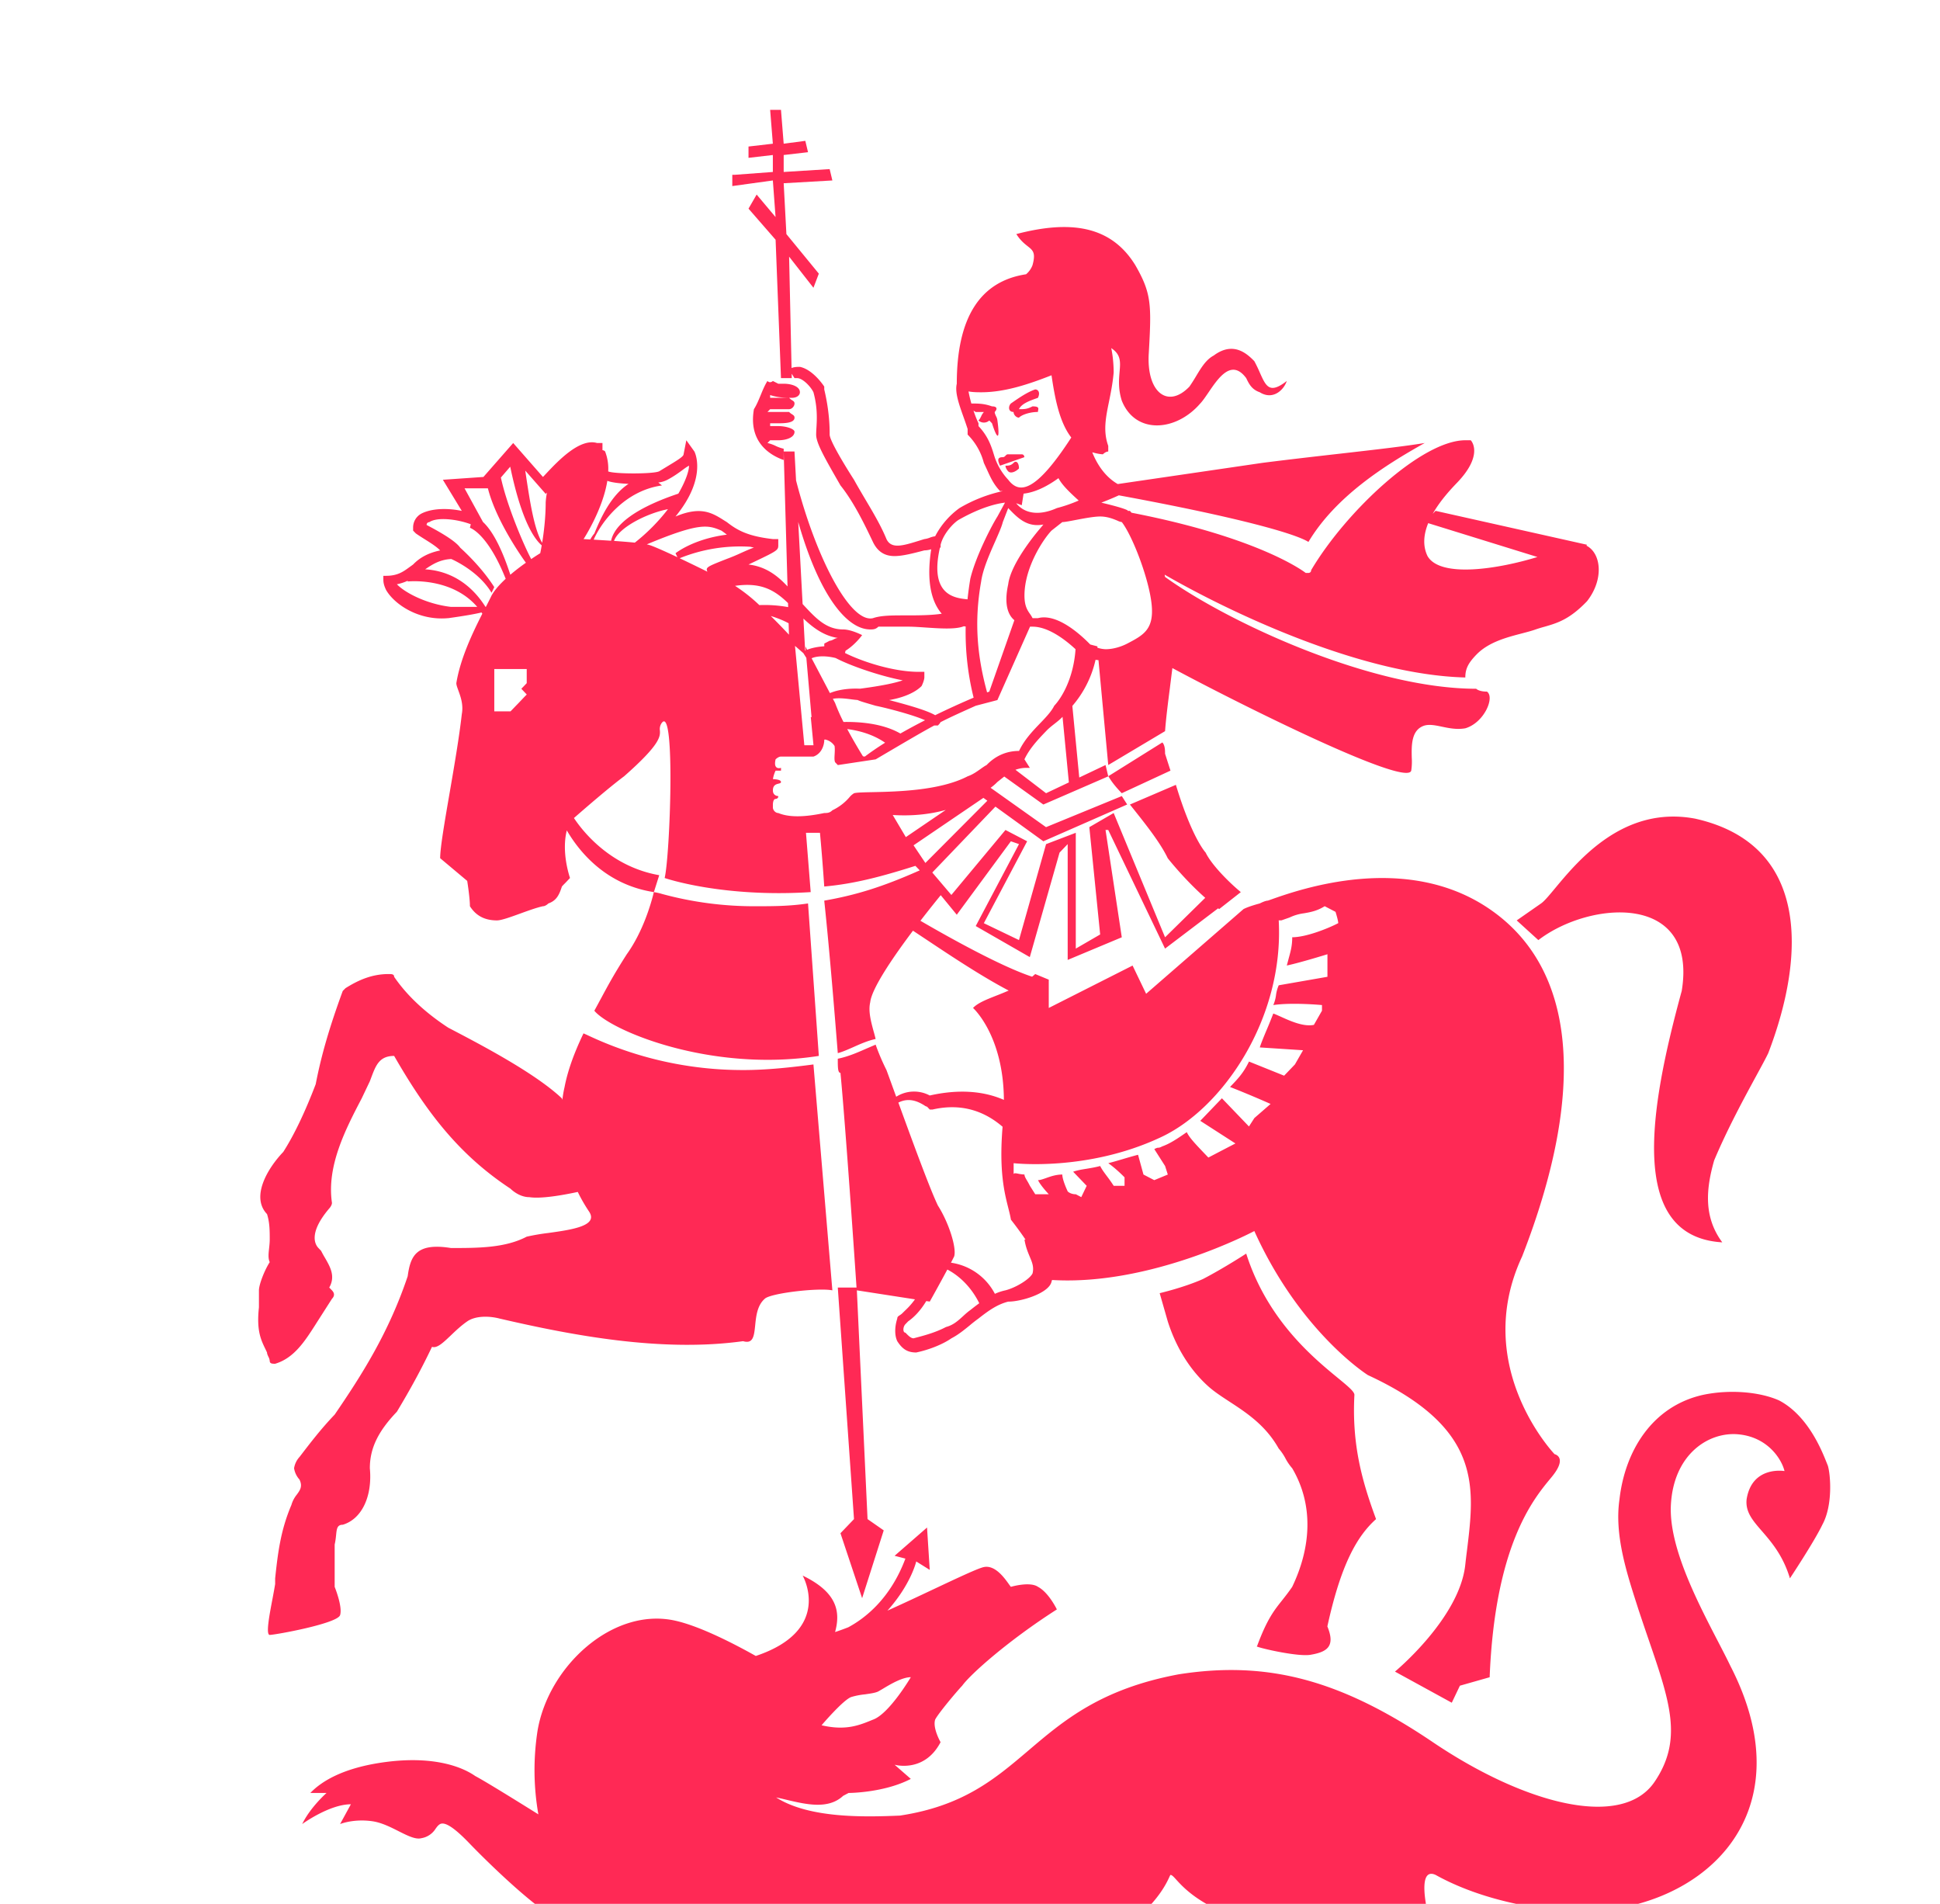 <svg width="53" height="52" viewBox="0 0 53 52" fill="none" xmlns="http://www.w3.org/2000/svg"><g clip-path="url(#a)"><path fill-rule="evenodd" clip-rule="evenodd" d="M11.138 15.862v.02s1.192-.13 1.9.694h-.717c-.665-.077-1.256-.385-1.478-.618a1.3 1.3 0 0 0 .295-.096m1.19-.594c.08.035.754.342 1.101.923l.074-.155c-.3-.47-.701-.869-.93-1.077-.079-.113-.3-.298-.918-.62 0-.078.075-.078.075-.078.211-.146.76-.082 1.131.058l-.023.097s.48.143.977 1.393c-.16.149-.303.306-.386.458q-.058.12-.142.282l-.014.027h-.009c-.515-.812-1.197-1-1.649-1.026.197-.136.402-.266.714-.282m1-1.931c.2.795.798 1.701 1.038 2.033a6 6 0 0 0-.425.328c-.28-.865-.551-1.261-.747-1.441l-.504-.92zm.61-.59c.126.609.404 1.745.86 2.149-.022.133-.04.214-.04.214s-.1.06-.247.16c-.209-.392-.667-1.47-.828-2.227zm.97.743.034-.036a2 2 0 0 0-.035.267c0 .42-.053.838-.096 1.104-.22-.367-.338-1.148-.44-1.821l-.022-.15zm-.592 5.554-.074.078-.074.078-.074.076-.074.077-.073.076h-.444v-1.156h.886v.386l-.073.077-.074.076.148.157zm2.275-5.911c.117.045.337.072.58.083-.488.316-.771.958-.934 1.354a1 1 0 0 0-.112.164l-.183-.01s.524-.8.649-1.591m1.392.046a.7.7 0 0 0 .249-.075c.172-.09.294-.18.395-.253.072-.054.134-.1.196-.132 0 .14-.091.42-.292.764-.515.172-1.694.613-1.837 1.286l-.476-.03c.22-.5.859-1.341 1.866-1.48zm1.727 1.315q.064.045.13.096l.017.013c-.92.116-1.403.508-1.403.508l.052.108c-.362-.17-.675-.31-.791-.34l-.045-.011c1.451-.606 1.673-.529 2.04-.374m.788.44.02.005q.037.01.079.017c-.11.038-.236.095-.364.152a5 5 0 0 1-.375.156c-.544.214-.587.231-.533.351-.242-.12-.51-.25-.758-.368a4.4 4.4 0 0 1 1.931-.313m1.03 1.538.003.11a3.6 3.6 0 0 0-.787-.055 4.6 4.6 0 0 0-.664-.526c.685-.098 1.06.093 1.448.471m.025.863a18 18 0 0 0-.496-.51c.167.05.335.117.487.198zm.67 3.329c.221-.077.295-.308.295-.462l.025-.003a.4.4 0 0 1 .256.176c.01.07.006.15.002.224-.005.09-.01.173.013.22l.074.077 1.034-.156c.836-.492 1.26-.742 1.6-.925h.1c.044-.046.062-.065.069-.089.275-.14.527-.254.965-.45l.591-.155.892-2.005h.069c.436 0 .903.365 1.174.616-.055.798-.38 1.332-.582 1.544-.075.153-.223.31-.37.463-.222.23-.444.463-.591.771-.37 0-.665.154-.887.386-.055.028-.11.068-.169.11-.1.07-.21.15-.348.197-.753.393-1.935.419-2.61.433-.252.005-.433.01-.494.03a.5.5 0 0 0-.132.117 1.4 1.4 0 0 1-.46.348c-.073.075-.147.075-.22.075-.37.077-.888.154-1.257 0-.074 0-.148-.075-.148-.155v-.077s0-.153.074-.153c0 0 .074 0 .074-.077 0 0-.148 0-.148-.155 0-.146.089-.169.154-.185.038-.01.067-.017.067-.046 0-.077-.22-.077-.22-.077a.8.8 0 0 1 .073-.232h.148v-.077s-.222.077-.148-.232c0 0 .074-.076.148-.076zm-.277-2.825.082.13.142 1.618-.021-.002.074.77h-.25l-.255-2.714zm.883.134c.44.23 1.25.498 1.832.609-.22.076-.584.152-1.165.228-.143-.006-.506-.012-.824.12l-.5-.951c.153-.068.406-.07.657-.006m-.819-.21-.015.008-.047-.876c.274.26.569.474.94.529a.3.3 0 0 0-.111.038c-.037.019-.074.038-.111.038l-.148.078v.074c-.176.01-.344.045-.47.095l-.047-.091zm2.17 2.522q-.302.189-.554.379l-.051-.007c-.085-.136-.26-.426-.43-.744.3.038.694.136 1.034.372m-1.136-.566a5 5 0 0 1-.23-.52l-.06-.113c.162-.03.355-.005.514.016q.09.012.16.017c.062.03.163.06.323.107l.171.05c.319.066 1.021.248 1.35.396q-.347.177-.674.363c-.493-.285-1.146-.323-1.554-.316m.73-2.527c.074 0 .148 0 .223-.076h.812c.142 0 .311.012.487.024h.001c.39.026.813.055 1.034-.035l.051.007a7.4 7.4 0 0 0 .217 1.943c-.345.147-.7.308-1.05.479-.204-.117-.613-.245-1.257-.413.443-.077.739-.231.887-.385.074-.154.074-.232.074-.232v-.154h-.148c-.713 0-1.562-.286-2.02-.515l.015-.062c.263-.161.453-.426.453-.426s-.296-.155-.518-.155c-.46 0-.744-.304-1.062-.644l-.046-.05-.12-2.242c.575 2.008 1.327 2.936 1.968 2.936m1.904-2.236h.018v-.076c.074-.31.37-.619.517-.695.584-.328 1.003-.428 1.242-.457l-.207.38c-.148.23-.591 1.08-.74 1.696a10 10 0 0 0-.077.566l-.014-.002c-.335-.035-1.036-.111-.739-1.412m1.496-2.468-.022-.07c-.068-.222-.155-.5-.421-.78v-.077a3 3 0 0 1-.137-.348.4.4 0 0 0 .063.04h.222a.4.4 0 0 0-.074.116c-.019.038-.037.077-.074.116a.22.22 0 0 0 .295 0l.074.076c.148.464.222.464.148-.076a.3.3 0 0 0-.037-.116c-.018-.04-.037-.078-.037-.117.074-.076.074-.153-.074-.153-.212-.075-.358-.078-.564-.078a4 4 0 0 1-.078-.33c.12.022.25.023.347.023.665 0 1.33-.233 1.921-.464.092.623.213 1.277.54 1.7-.998 1.539-1.432 1.533-1.722 1.154a1.7 1.7 0 0 1-.37-.616m1.699 1.389c-.468.21-.875.164-1.112-.132l.152.054.05-.316c.316-.035.643-.198.953-.423.104.202.347.423.55.609l.002.002a4 4 0 0 1-.595.206m-1.162 3.063-.685 1.95-.06.021c-.254-.933-.368-1.881-.162-3.03.046-.334.233-.756.387-1.103.094-.214.176-.4.204-.517l.148-.384c.256.267.513.534.961.449l-.074.09s-.812.925-.887 1.543c-.13.59.021.86.168.98m2.345-2.832c.197 0 .361.068.47.113a.4.4 0 0 0 .121.04c.296.387.739 1.543.813 2.238.074.693-.222.848-.665 1.08-.148.077-.37.154-.592.154a.8.8 0 0 1-.225-.042l.004-.035-.198-.052c-.221-.227-.886-.862-1.427-.72h-.149q-.03-.059-.069-.113c-.072-.103-.152-.22-.152-.504 0-.77.517-1.543.739-1.774l.295-.232c.061 0 .199-.026.36-.057.227-.043.502-.096.675-.096m-1.479 7.558-.836-.64a.9.9 0 0 1 .32-.053h.073l-.148-.233c.146-.303.364-.532.582-.76l.01-.01c.074-.078.148-.136.222-.194s.147-.114.221-.19l.006-.007.173 1.792zm-3.297 1.905-.323-.482 1.908-1.296.108.078zm-.892-1.31c.48.03.971-.006 1.45-.139l-1.092.743zm-7.046-7.439c-.168-.017-.37-.033-.568-.047.13-.37.906-.757 1.473-.867a5.2 5.2 0 0 1-.905.914m21.675-.532 2.984.924c-1.055.325-2.653.583-3.003-.026-.14-.291-.1-.604.019-.898m-11 19.571-.03-.005c.032.2.092.343.143.466.067.159.12.284.078.459-.074.153-.443.385-.739.462a1.4 1.4 0 0 0-.29.096 1.61 1.61 0 0 0-1.2-.85l.087-.171c.073-.232-.148-.927-.444-1.39-.224-.466-.7-1.77-1.08-2.812.314-.16.576-.004.707.074a.2.2 0 0 0 .077.038l.074.078h.074c.576-.133 1.262-.093 1.915.47-.1 1.208.05 1.798.155 2.214.03.12.057.224.073.324 0 0 .205.257.4.547m-.326-2.09s1.995.233 3.99-.694c1.7-.77 3.4-3.239 3.252-5.938h.074l.222-.078a1.3 1.3 0 0 1 .396-.116c.174-.03.357-.063.564-.193l.296.154s.074.233.074.309c-.296.154-.887.385-1.257.385 0 .227-.04.371-.09.554l-.058.218c.37-.078 1.11-.308 1.11-.308v.616l-1.331.232a1 1 0 0 0-.074.27 1 1 0 0 1-.074.27c.517-.077 1.33 0 1.33 0v.154l-.221.387c-.283.059-.654-.109-.91-.226-.08-.035-.147-.066-.199-.084q-.099.256-.189.465c-.074.178-.139.332-.18.461l1.182.077-.222.387-.295.308-.96-.386c-.149.308-.296.464-.518.694.591.232 1.108.464 1.108.464l-.443.385-.148.23-.739-.77-.372.388-.003.003-.216.225.96.618-.443.23-.296.155c-.37-.385-.516-.54-.59-.694l-.01.007c-.218.151-.437.303-.656.38-.073.038-.092.038-.11.038s-.037 0-.111.038l.295.462.074.233-.37.153-.295-.153-.148-.54a12 12 0 0 0-.409.116c-.128.038-.257.076-.404.114.222.156.444.386.444.386v.232h-.296a4 4 0 0 0-.189-.268c-.074-.1-.139-.186-.18-.273-.138.037-.26.056-.372.075-.13.02-.248.04-.367.081l.37.385-.148.309-.148-.078c-.148 0-.222-.077-.222-.077s-.148-.309-.148-.462c-.173 0-.32.052-.443.096-.087.03-.16.057-.221.057.073.154.295.386.295.386h-.37l-.147-.232q-.044-.087-.082-.148c-.038-.065-.066-.113-.066-.16a1 1 0 0 1-.161-.02c-.079-.016-.135-.027-.135.02zm-1.182 4.011c-.074.052-.14.112-.205.172-.132.12-.263.24-.46.291-.296.155-.592.232-.887.309-.074 0-.148-.077-.222-.154-.074 0-.074-.155 0-.232l.074-.077c.147-.102.326-.273.495-.554l.096.014s.274-.49.48-.875c.193.099.595.362.872.92q-.123.09-.243.186M12.247 16.884c.451-.063.73-.113.908-.156l.018.028.004.006c-.263.517-.602 1.226-.71 1.897 0 .051.026.12.057.205.06.165.141.388.092.644-.07.625-.208 1.427-.333 2.152-.137.794-.258 1.499-.258 1.78l.739.62s.074.46.074.692c.148.232.37.387.739.387.12 0 .374-.092.638-.188.221-.08.45-.163.618-.199.074 0 .148-.076.148-.076.221-.077.296-.232.37-.463l.04-.044.06-.06.121-.128c-.123-.385-.194-.878-.087-1.3.36.616 1.092 1.487 2.378 1.685-.074.31-.296 1.08-.74 1.698-.353.552-.518.86-.72 1.237l-.002.002q-.075.141-.164.303c.443.54 3.177 1.697 6.133 1.234l-.295-4.164c-.517.076-.96.076-1.404.076a9.6 9.6 0 0 1-2.582-.335 1.4 1.4 0 0 0-.226-.05l.147-.463c-1.232-.215-2-1.064-2.33-1.561.265-.232.957-.833 1.37-1.14 1-.88.988-1.092.978-1.253a.28.28 0 0 1 .056-.211c.37-.463.222 3.625.074 4.242 0 0 1.552.539 3.99.385l-.129-1.62h.382c.028.303.073.813.117 1.467.833-.073 1.603-.283 2.49-.564l.119.123c-1.008.448-1.737.675-2.609.827.148 1.387.296 3.239.37 4.165.13-.034.274-.098.426-.165.194-.087.401-.178.608-.221q-.023-.098-.053-.201c-.072-.265-.153-.558-.095-.802.04-.38.637-1.25 1.168-1.955l.395.262c.61.406 1.485.989 2.22 1.373a9 9 0 0 1-.342.14c-.27.107-.502.198-.632.335 0 0 .831.744.843 2.511-.574-.252-1.26-.292-2.026-.12a.91.91 0 0 0-.916.034c-.1-.273-.19-.524-.266-.729a6 6 0 0 1-.296-.694l-.24.103c-.266.117-.508.223-.794.282 0 .233 0 .386.073.386.137 1.424.4 5.278.439 5.863h-.512l.443 6.325-.37.386.592 1.774.59-1.852-.442-.308-.292-6.248 1.587.246a2 2 0 0 1-.27.306l-.065.064c-.028.03-.056.048-.08.064-.04.025-.068.044-.068.091-.074.231-.074.463 0 .617.148.232.296.309.518.309.37-.077.739-.232.96-.386.19-.099.349-.23.497-.35q.124-.105.242-.19c.296-.232.518-.386.813-.463.37 0 1.108-.231 1.183-.539l.015-.052c2.717.164 5.527-1.337 5.527-1.337 1.256 2.777 3.103 3.935 3.103 3.935 3.118 1.445 2.923 3.027 2.704 4.809q-.023.178-.043.36c-.148 1.463-1.922 2.929-1.922 2.929l1.552.85.222-.465.813-.231c.143-3.595 1.193-4.864 1.66-5.427l.04-.049c.443-.54.073-.617.073-.617s-2.29-2.392-.886-5.4c1.773-4.55 1.478-7.868-.887-9.487-2.286-1.567-5.194-.537-5.986-.257l-.074.026c-.074 0-.221.077-.221.077s-.296.076-.444.154l-2.66 2.313-.37-.771-2.29 1.158v-.773l-.37-.153-.009.008-.02.018-.05.042-.007.004c-.873-.288-2.338-1.113-3.05-1.527.245-.317.452-.573.555-.699l.438.534 1.478-2.006.222.077-1.182 2.238 1.477.848.813-2.854.222-.232v3.163l1.478-.618-.444-2.931h.074l1.552 3.24 1.45-1.1.014.01.014.011.592-.464c-.37-.307-.814-.771-.961-1.08 0 0-.37-.385-.813-1.85l-1.256.538.09.112c.348.438.74.929.944 1.355 0 0 .452.576 1.024 1.081L31.829 25.6l-1.404-3.394-.665.386.296 2.931-.666.386v-3.163l-.812.31-.74 2.62-.96-.461 1.183-2.237-.592-.309-1.478 1.775-.521-.613 1.725-1.8 1.309.947 2.29-1.005-.147-.23-2.07.849-1.514-1.075a1.3 1.3 0 0 0 .185-.159l.067-.053.031-.025.041-.032.049-.039 1.068.765 1.773-.77.004-.003-.008-.014-.07-.292-.718.341-.189-1.955a2.9 2.9 0 0 0 .634-1.26l.08.01.267 2.864 1.552-.925c.026-.354.08-.776.136-1.21v-.004l.064-.509c1.8.968 6.399 3.263 6.525 2.802a1.6 1.6 0 0 0 .015-.348c-.008-.347-.017-.775.354-.886.14-.036.297-.003.47.033.192.04.405.085.639.044.517-.153.812-.848.591-1.002-.222 0-.295-.078-.295-.078-2.871 0-6.787-1.819-8.5-3.055l-.01-.061c1.666.963 5.312 2.735 8.214 2.808 0-.231.073-.385.296-.617.331-.347.83-.477 1.244-.585.14-.037.27-.07.381-.11q.127-.043.25-.076c.344-.1.676-.196 1.154-.695.47-.6.386-1.314-.017-1.518l.017-.024-4.138-.926-.077.08c.213-.376.517-.695.668-.852.665-.694.443-1.08.37-1.156h-.148c-1.183 0-3.252 1.928-4.212 3.548 0 .076-.074.076-.074.076h-.074s-1.198-.954-4.759-1.645l-.044-.05h-.074c.072 0-.07-.075-.707-.225.16-.062.337-.134.478-.2 3.253.599 4.818 1.045 5.18 1.273.739-1.235 2.069-2.083 3.177-2.702-.566.092-1.365.183-2.303.29-.653.074-1.373.156-2.13.252l-3.954.579c-.363-.21-.575-.565-.696-.868.09.027.184.048.29.056 0 0 .073-.076.147-.076v-.154c-.144-.403-.069-.773.022-1.217.048-.236.1-.494.126-.788q-.002-.354-.066-.667l.066.05c.2.166.183.356.161.605-.018.21-.04.464.061.782.37.926 1.478.848 2.143.077.067-.07.142-.18.224-.3.277-.408.633-.93 1.032-.393.074.153.148.309.37.386.37.23.665-.077.738-.308-.47.366-.566.15-.734-.225a4 4 0 0 0-.152-.316c-.222-.231-.591-.54-1.109-.155-.209.11-.344.334-.483.565q-.086.146-.181.284c-.592.617-1.183.155-1.11-.925.075-1.314.075-1.621-.369-2.392-.665-1.081-1.773-1.235-3.25-.849.109.173.219.26.306.329.147.116.23.18.136.52a.6.6 0 0 1-.176.249q-1.892.288-1.893 2.99c-.056.236.06.561.184.909q.058.16.112.326v.154a1.7 1.7 0 0 1 .443.772l.085.183c.1.221.183.404.358.587h.08a4 4 0 0 0-1.188.465 2.2 2.2 0 0 0-.665.77.6.6 0 0 0-.148.039.6.6 0 0 1-.148.038l-.151.047c-.438.135-.75.231-.883-.047-.148-.36-.361-.72-.575-1.08-.106-.18-.213-.36-.312-.54-.296-.462-.665-1.08-.665-1.234s0-.618-.148-1.233v-.078s-.295-.462-.665-.539c-.055 0-.152 0-.228.032l-.067-3.042.665.85.147-.386-.886-1.08-.074-1.389 1.33-.076-.074-.31-1.256.078v-.463l.665-.077-.074-.31-.591.078L21.336 3h-.296l.074.925-.665.077v.309l.665-.077v.463l-1.034.077h-.074v.308l1.108-.153.074 1-.517-.615-.222.385.74.849.147 3.78h.295l-.002-.12.076.12h.074c.148 0 .37.23.444.386.115.42.095.748.081.982a3 3 0 0 0-.007.174c0 .23.221.617.665 1.389.37.462.665 1.079.886 1.543.148.308.37.386.591.386s.51-.076.801-.152l.012-.003a.7.7 0 0 0 .188-.031c-.147.95.039 1.473.288 1.76-.278.045-.651.046-.993.046-.37 0-.665 0-.887.076-.618.144-1.556-1.648-2.1-3.762l-.043-.79h-.295v-.076a1 1 0 0 1-.222-.078 1 1 0 0 0-.221-.078l.073-.075h.222c.222 0 .444-.077.444-.232 0-.077-.222-.155-.444-.155h-.222v-.077h.222c.148 0 .444 0 .444-.153 0-.049-.029-.067-.068-.093a.4.4 0 0 1-.08-.063h-.591l.073-.076h.518c.073 0 .148-.078.148-.155 0-.047-.028-.065-.067-.09q-.038-.022-.081-.065h-.518v-.076c.222.076.444.076.591.076.148 0 .222-.076.222-.153 0-.154-.222-.232-.443-.232h-.148l-.148-.075s-.074.075-.148 0c-.073.115-.129.25-.184.385-.056.134-.111.27-.185.385-.148.848.37 1.233.813 1.389v-.223l.105 3.676c-.278-.3-.599-.545-1.066-.599.652-.31.781-.37.807-.462q.008-.033.006-.078v-.155h-.148c-.665-.076-.96-.23-1.256-.463l-.061-.038c-.343-.217-.645-.407-1.343-.115.887-1.08.517-1.775.517-1.775l-.221-.308-.075.384c0 .06-.172.164-.418.313l-.247.15c-.145.077-1.221.078-1.394.004a1.3 1.3 0 0 0-.084-.543q-.013-.025-.073-.039V12.1h-.148c-.474-.14-1.07.495-1.395.84l-.04.043-.043.044-.813-.927-.813.927-1.108.077.517.85c-.37-.077-.813-.077-1.108.076a.43.43 0 0 0-.222.386v.077l.074.076c.073.052.155.103.237.155.165.103.33.207.428.31-.37.076-.591.23-.74.385l-.094.068c-.175.128-.33.24-.644.24h-.074v.077c0 .077 0 .154.074.309.221.386.887.848 1.7.77M7.369 37.17c0 .078.074.078.148.078.516-.153.811-.615 1.106-1.076l.002-.004.444-.694q.111-.115 0-.231l-.074-.077c.175-.305.027-.562-.116-.81q-.058-.096-.106-.192l-.074-.078c-.074-.077-.295-.386.296-1.08 0 0 .074-.078.074-.154-.148-1.004.37-2.006.813-2.853l.196-.412.025-.052.037-.098c.127-.338.223-.597.628-.597.887 1.542 1.774 2.701 3.178 3.626 0 0 .222.232.517.232.33.05.93-.059 1.322-.143q.128.266.304.53c.274.398-.467.501-1.11.591a6 6 0 0 0-.59.101c-.59.31-1.33.31-2.069.31-.96-.155-1.108.23-1.182.77-.518 1.543-1.256 2.7-1.995 3.78-.369.385-.663.769-.958 1.154l-.003.003a.6.6 0 0 0-.148.308.6.6 0 0 0 .148.309c.09.188.015.29-.074.412a.8.8 0 0 0-.147.282c-.296.694-.37 1.312-.444 2.005v.155c-.018.11-.043.246-.07.39-.088.46-.19.999-.078.999.148 0 1.847-.309 1.922-.54.073-.233-.148-.772-.148-.772v-1.157c.022-.094.031-.18.039-.256.017-.172.028-.284.182-.284.518-.154.813-.772.74-1.543 0-.538.22-1.002.738-1.543.37-.616.666-1.157.96-1.773.137.047.301-.11.51-.308.132-.126.28-.268.452-.387.221-.154.591-.154.886-.077 1.996.463 4.434.925 6.651.617.277.083.3-.143.33-.43.025-.25.055-.547.261-.727.148-.154 1.478-.308 1.848-.231l-.517-6.17c-.592.077-1.257.153-1.922.153a9.9 9.9 0 0 1-4.257-.956l-.103-.046c-.295.616-.443 1.08-.517 1.465a3 3 0 0 0-.06.35l-.014-.04c-.739-.696-2.217-1.467-3.104-1.93-.59-.386-1.108-.848-1.478-1.389 0-.076-.074-.076-.148-.076-.443 0-.812.153-1.181.386l-.075.075c-.369 1.005-.59 1.775-.739 2.547q-.442 1.156-.886 1.85c-.444.465-.887 1.236-.444 1.698.074.231.074.463.074.696 0 .08-.009.16-.017.236-.016.145-.031.28.017.38-.148.231-.295.617-.295.771v.463c-.069.64.052.885.187 1.162l.034.072c0 .038.02.078.038.117a.3.3 0 0 1 .036.113m34.732-12.494-.665.463.591.538c1.404-1.078 4.36-1.31 3.917 1.388-.887 3.241-1.478 6.712 1.108 6.867-.517-.695-.443-1.466-.222-2.238.36-.857.826-1.714 1.151-2.312.143-.263.26-.477.327-.618 1.035-2.7 1.109-5.709-1.995-6.404-1.94-.367-3.18 1.121-3.828 1.9-.166.2-.294.353-.384.416m-5.099 13.421c-.074 1.388.222 2.392.591 3.394-.517.463-.96 1.235-1.33 2.931.222.54 0 .694-.443.772-.37.077-1.626-.232-1.478-.232.27-.73.46-.97.687-1.255.084-.107.173-.219.273-.365.518-1.08.591-2.237 0-3.24a1.4 1.4 0 0 1-.184-.269 1.4 1.4 0 0 0-.185-.27c-.354-.633-.881-.978-1.344-1.28-.214-.14-.414-.27-.578-.417-.516-.463-.886-1.08-1.108-1.775l-.221-.771s.665-.155 1.182-.386c.591-.308 1.182-.695 1.182-.695.578 1.813 1.83 2.843 2.504 3.397.274.225.452.372.452.461m-13.368 8.18a2 2 0 0 0-.377.073c-.222.077-.812.772-.812.772.662.154 1.032 0 1.4-.152l.003-.001c.444-.156 1.035-1.16 1.035-1.16-.24 0-.575.203-.773.322l-.114.066c-.077.04-.216.059-.362.08M8.7 54.757c-.592 0-1.035.54-1.035.54-.074-.54.813-1.079.813-1.079-.517 0-1.478.385-1.478.385.295-.617 1.478-1.003 1.478-1.003l-1.034-.153s1.034-.772 2.364-.772c1.273-.055 1.899.287 2.26.484.142.077.243.132.327.132.09 0 .239-.022.428-.05.422-.063 1.05-.156 1.715-.103.96.077 1.995.23 1.995.23.221-.538.221-1.078.221-1.078a1 1 0 0 1-.115-.012c-.204.106-.652.3-1.14.243-.592-.078-2.292-1.775-2.661-2.16s-.665-.617-.813-.541c-.052.027-.085.073-.123.125a.57.57 0 0 1-.394.262c-.155.04-.372-.068-.618-.192-.221-.112-.467-.235-.712-.271-.518-.076-.887.076-.887.076l.295-.54c-.59 0-1.33.54-1.33.54.222-.46.665-.849.665-.849h-.443c.295-.308.887-.694 2.07-.847 1.181-.154 1.994.076 2.438.386.234.122 1.027.611 1.722 1.045a7 7 0 0 1-.023-2.28c.296-1.773 2.07-3.395 3.77-3.008.686.154 1.633.647 2.193.962 2.13-.712 1.28-2.195 1.28-2.195.96.462 1.034 1.002.886 1.542q.165-.054.36-.13c.469-.252 1.154-.789 1.561-1.876l-.295-.077.886-.772.074 1.157-.369-.23s-.144.628-.787 1.343c.42-.189.852-.392 1.244-.577.676-.318 1.231-.58 1.39-.613.305-.063.56.294.681.463q.039.056.058.077s.517-.154.74 0c.295.155.516.617.516.617-1.33.85-2.364 1.773-2.586 2.083-.148.155-.665.77-.739.927-.074.23.148.616.148.616-.444.849-1.256.616-1.256.616l.443.387c-.739.384-1.7.384-1.7.384l-.148.078c-.407.379-1.009.236-1.566.104q-.136-.033-.266-.06c.906.577 2.418.537 3.384.496 1.728-.263 2.597-1.002 3.512-1.78.963-.819 1.977-1.681 4.1-2.078 2.439-.384 4.434.156 6.946 1.853 2.513 1.696 5.173 2.392 6.06 1.079.774-1.144.422-2.17-.172-3.9q-.13-.378-.272-.805l-.041-.129c-.288-.895-.617-1.922-.476-2.88.148-1.31.887-2.544 2.29-2.853.74-.154 1.553-.077 2.07.154.783.41 1.163 1.36 1.292 1.682l.018.045.01.026.01.022c.074.23.147 1.08-.148 1.619-.221.463-.886 1.465-.886 1.465-.187-.621-.504-.989-.764-1.289-.256-.295-.456-.526-.419-.871.148-.925 1.035-.77 1.035-.77-.074-.31-.444-.925-1.257-1.003s-1.773.54-1.847 1.928c-.06 1.129.709 2.613 1.277 3.71.131.253.252.485.349.688 2.143 4.166-.887 6.788-4.286 6.71-1.256-.077-2.66-.386-3.77-1.004-.516-.23-.22 1.004-.22 1.004 0 .31.886 1.157.886 1.157-.739 1.774-1.995 2.314-2.586 2.314-.301-.04-.602-.158-.874-.266-.261-.103-.497-.196-.678-.196-.296 0-.74.077-.74.077.075-.232.518-.463.518-.463-.37.076-1.182.231-1.182.231.296-.309 1.182-.54 1.182-.54l-.886-.154c.667-.581 1.335-.33 1.845-.139.167.063.318.12.445.139.444.08 1.109-.232 1.109-.847 0-.773-.592-.773-1.478-.695-.665.078-1.626-.078-2.587-.387-1.194-.397-1.63-.877-1.837-1.104-.074-.082-.119-.13-.158-.13q-.01.011-.033.063c-.146.315-.786 1.693-4.253 2.946-2.734 1.003-7.611.154-7.611.154v-.357c-.086.745-.339 1.228-.443 1.283-.072.037-.263.002-.516-.043a5.5 5.5 0 0 0-.962-.112c-.28 0-.496.055-.765.124-.441.113-1.025.262-2.265.262-1.62-.06-2.515-.499-2.898-.687-.107-.052-.174-.085-.206-.085-.016 0-.042.026-.083.064-.146.141-.478.46-1.173.4-.184 0-.456-.093-.758-.196-.43-.146-.921-.313-1.311-.268m21.8.541c-.148-.387-.296-1.312-.148-1.851 0 0-.148.232-.961.693-.739.311-1.33.54-1.33.54.443.463.812 1.466.812 1.466-.38-.133-.816-.151-1.212-.154.023-.036-.007-.064-.117-.078-.813-.076-1.774.387-1.774.464l.458.053-.01.003-.034.009-.044.012c-.37.386-.813.926-.813.926a12 12 0 0 1 1.478-.695c-.591.463-.74 1.313-.74 1.313.888-.85 1.774-.927 2.513-.85s1.478.077 2.143-.154c.665-.232.665-.54.517-.772-.028-.09-.125-.169-.24-.263-.18-.147-.408-.333-.498-.662m-2.81-42.656c.074-.077.148 0 .148.153-.074.077-.221.155-.296.077 0 0-.073-.077-.073-.153.073 0 .148 0 .221-.077m0-1.39c0 .077.074.155.148.155.074-.078.295-.155.518-.155q0-.024.006-.047c.011-.058.02-.106-.155-.106-.147.077-.221.077-.37.077.074-.153.29-.23.51-.307l.009-.003c.073-.153 0-.23-.075-.23-.221.077-.443.23-.665.385-.074.078-.074.231.074.231m-.148 1.157h.37c.073 0 .073.078.073.078l-.664.232c-.074-.154-.074-.232.074-.232.037 0 .055-.02.074-.039.018-.02.036-.04.073-.04m4.435 8.64-.074-.23-.074-.232c0-.077 0-.232-.074-.308l-1.475.922c.066.116.164.255.366.465z" fill="#FF2955"/></g><defs><clipPath id="a"><path fill="#fff" d="M0 0h53v52H0z"/></clipPath></defs></svg>